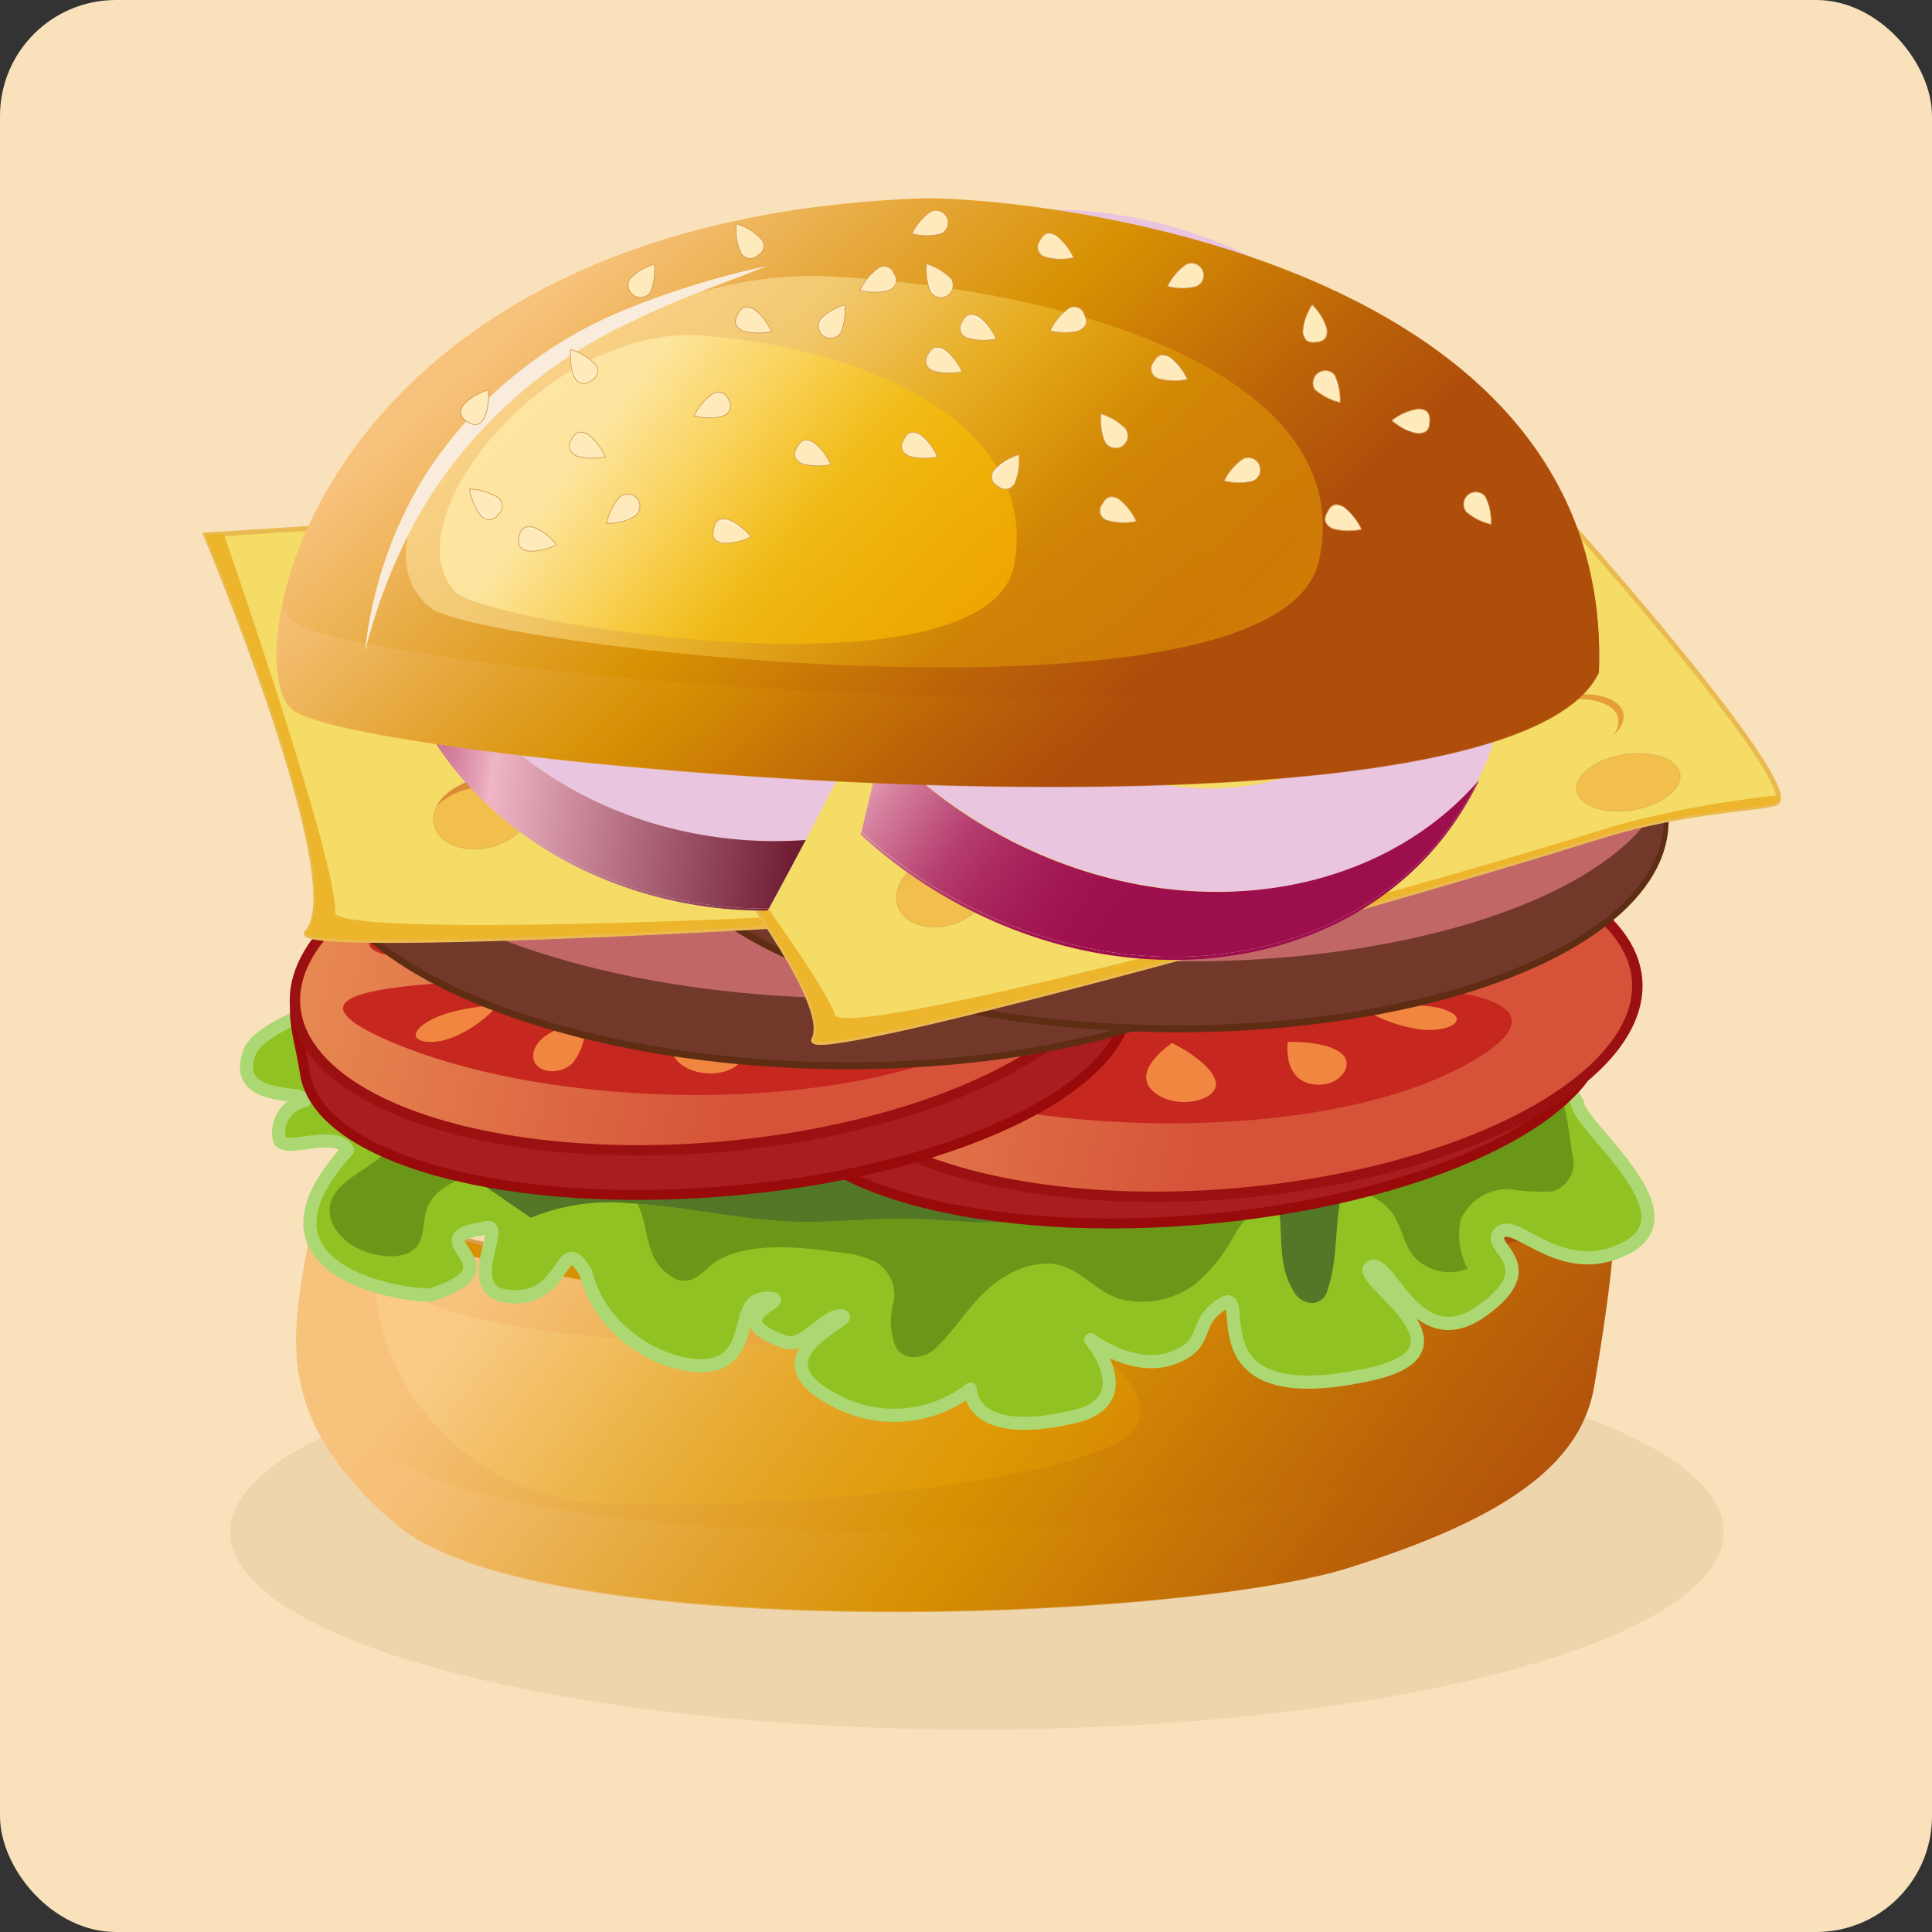 <svg id="Слой_1" data-name="Слой 1" xmlns="http://www.w3.org/2000/svg" xmlns:xlink="http://www.w3.org/1999/xlink" viewBox="0 0 132 132"><rect x="0" y="0" width="132" height="132" fill="#333333" stroke="none"/><defs><style>.cls-1{fill:#f9e2bb;}.cls-2{fill:#e8cca3;opacity:0.58;}.cls-2,.cls-23,.cls-24,.cls-38,.cls-39,.cls-4,.cls-8{isolation:isolate;}.cls-3{fill:url(#Безымянный_градиент_13);}.cls-39,.cls-4{opacity:0.63;}.cls-4{fill:url(#Безымянный_градиент_13-2);}.cls-5{fill:url(#Безымянный_градиент_3);}.cls-6{fill:url(#Безымянный_градиент_4);}.cls-7{fill:#dd9f4b;}.cls-8{opacity:0.26;fill:url(#Безымянный_градиент_15);}.cls-9{fill:#e2a864;}.cls-10{fill:#cc9054;}.cls-11{fill:#90c223;stroke:#acd873;stroke-linecap:round;stroke-linejoin:round;stroke-width:0.9px;}.cls-12{fill:#6a9718;}.cls-13{fill:#527727;}.cls-14{fill:#a91c1f;stroke:#990a0a;stroke-width:0.68px;}.cls-14,.cls-15,.cls-18,.cls-19,.cls-23,.cls-25,.cls-27,.cls-29,.cls-30,.cls-42{stroke-miterlimit:10;}.cls-15,.cls-18{stroke:#9b1010;stroke-width:0.71px;}.cls-15{fill:url(#Безымянный_градиент_37);}.cls-16{fill:#c6271f;}.cls-17{fill:#f0863f;}.cls-18{fill:url(#Безымянный_градиент_37-2);}.cls-19{fill:#c16767;stroke:#5e2d14;stroke-width:0.66px;}.cls-20{fill:#72392b;}.cls-21{fill:#e8cdcd;}.cls-22{fill:#e5b5b5;}.cls-23,.cls-25{fill:#f4dc67;}.cls-23,.cls-25,.cls-27,.cls-29,.cls-30{stroke:#eaba50;}.cls-23,.cls-27,.cls-29{stroke-width:0.09px;}.cls-23,.cls-24{opacity:0.67;}.cls-24{fill:#eaba50;}.cls-25{stroke-width:0.33px;}.cls-26{fill:#edb52b;}.cls-27,.cls-30{fill:#eac663;}.cls-28{fill:#dd8a37;}.cls-29{fill:#f2bf4c;}.cls-30{stroke-width:0.06px;}.cls-31{fill:#e59e38;}.cls-32{fill:#e9c5df;}.cls-33{fill:url(#Безымянный_градиент_11);}.cls-34{fill:url(#Безымянный_градиент_11-2);}.cls-35{fill:url(#Безымянный_градиент_11-3);}.cls-36{fill:url(#Безымянный_градиент_11-4);}.cls-37{fill:url(#Безымянный_градиент_13-3);}.cls-38{opacity:0.61;fill:url(#Безымянный_градиент_13-4);}.cls-39{fill:url(#Безымянный_градиент_15-2);}.cls-40{fill:url(#Безымянный_градиент_15-3);}.cls-41{fill:#f9ecdc;}.cls-42{fill:#ffeabc;stroke:#d19b54;stroke-width:0.05px;}.cls-43{fill:#fff;}</style><linearGradient id="Безымянный_градиент_13" x1="-276.64" y1="-781.61" x2="-221.3" y2="-740.47" gradientTransform="translate(-1911.59 579.38)" gradientUnits="userSpaceOnUse"><stop offset="0" stop-color="#f7c27c"/><stop offset="0.26" stop-color="#e6a83b"/><stop offset="0.5" stop-color="#d89103"/><stop offset="0.8" stop-color="#bd6608"/><stop offset="1" stop-color="#af4e0b"/></linearGradient><linearGradient id="Безымянный_градиент_13-2" x1="-272.83" y1="-778.75" x2="-221.48" y2="-740.57" xlink:href="#Безымянный_градиент_13"/><linearGradient id="Безымянный_градиент_3" x1="-284" y1="-775.92" x2="-222.99" y2="-773.32" gradientTransform="translate(-1911.59 579.38)" gradientUnits="userSpaceOnUse"><stop offset="0.08" stop-color="#d89103"/><stop offset="0.64" stop-color="#bd6608"/><stop offset="1" stop-color="#af4e0b"/></linearGradient><linearGradient id="Безымянный_градиент_4" x1="-283.11" y1="-776" x2="-223.8" y2="-773.47" gradientTransform="translate(-1911.59 579.38)" gradientUnits="userSpaceOnUse"><stop offset="0" stop-color="#f7dbad"/><stop offset="0.4" stop-color="#f4cd87"/><stop offset="1" stop-color="#dda673"/></linearGradient><linearGradient id="Безымянный_градиент_15" x1="-282.52" y1="-770.67" x2="-249.23" y2="-745.92" gradientTransform="translate(-1911.59 579.38)" gradientUnits="userSpaceOnUse"><stop offset="0" stop-color="#ffeba9" stop-opacity="0.8"/><stop offset="0.5" stop-color="#fecc00" stop-opacity="0.4"/><stop offset="1" stop-color="#f8ae00" stop-opacity="0.8"/></linearGradient><linearGradient id="Безымянный_градиент_37" x1="1233.49" y1="-322.52" x2="1206.07" y2="-298.57" gradientTransform="matrix(-0.93, 0.4, 0.4, 0.93, -904.15, -413.14)" gradientUnits="userSpaceOnUse"><stop offset="0" stop-color="#fff"/><stop offset="0" stop-color="#ea9055"/><stop offset="0.96" stop-color="#d65339"/></linearGradient><linearGradient id="Безымянный_градиент_37-2" x1="1267.95" y1="-346.38" x2="1240.53" y2="-322.42" gradientTransform="matrix(-0.92, 0.4, 0.4, 0.92, -908.2, -407.16)" xlink:href="#Безымянный_градиент_37"/><linearGradient id="Безымянный_градиент_11" x1="1126" y1="2348.71" x2="1143.95" y2="2308.82" gradientTransform="matrix(0.52, -0.86, -0.86, -0.52, -784.09, 1949.85)" gradientUnits="userSpaceOnUse"><stop offset="0.03" stop-color="#9d0e4c"/><stop offset="0.13" stop-color="#9e114e"/><stop offset="0.2" stop-color="#a31a55"/><stop offset="0.27" stop-color="#ab2a60"/><stop offset="0.33" stop-color="#b64070"/><stop offset="0.38" stop-color="#c45d85"/><stop offset="0.44" stop-color="#d5819f"/><stop offset="0.49" stop-color="#e9aabc"/><stop offset="0.5" stop-color="#efb6c5"/><stop offset="0.72" stop-color="#b46e81"/><stop offset="1" stop-color="#6b172e"/></linearGradient><linearGradient id="Безымянный_градиент_11-2" x1="1125.99" y1="2348.71" x2="1143.95" y2="2308.82" xlink:href="#Безымянный_градиент_11"/><linearGradient id="Безымянный_градиент_11-3" x1="1734.21" y1="-587.79" x2="1754.9" y2="-633.77" gradientTransform="translate(-1879.71 1590.98) rotate(-79.59)" xlink:href="#Безымянный_градиент_11"/><linearGradient id="Безымянный_градиент_11-4" x1="1734.2" y1="-587.8" x2="1754.89" y2="-633.76" gradientTransform="translate(-1879.71 1590.98) rotate(-79.59)" xlink:href="#Безымянный_градиент_11"/><linearGradient id="Безымянный_градиент_13-3" x1="-278.9" y1="-838.57" x2="-247.56" y2="-804.03" xlink:href="#Безымянный_градиент_13"/><linearGradient id="Безымянный_градиент_13-4" x1="-276.84" y1="-833.46" x2="-247.89" y2="-801.56" xlink:href="#Безымянный_градиент_13"/><linearGradient id="Безымянный_градиент_15-2" x1="-177.98" y1="-830.73" x2="-147.44" y2="-808.03" gradientTransform="matrix(1.25, -0.01, -0.01, 1, -1969.33, 582.28)" xlink:href="#Безымянный_градиент_15"/><linearGradient id="Безымянный_градиент_15-3" x1="-279.34" y1="-825.7" x2="-255.35" y2="-807.87" xlink:href="#Безымянный_градиент_15"/></defs><title>маленький кухар</title><rect class="cls-1" width="132" height="132" rx="7.92"/><ellipse class="cls-2" cx="66.75" cy="104.67" rx="51.02" ry="13.5"/><g id="_4" data-name=" 4"><path class="cls-3" d="M-2210.49-193.31c-.93,7.13-4.15,13.57,5.54,21.85s53.42,6.64,65,3.05,16.05-7.48,16.89-12.46,2.17-13.53.83-15.22c-4.15-5.27-24-8.32-45.68-8.6C-2190.28-204.93-2209.66-199.67-2210.49-193.31Z" transform="translate(2231.98 275.56)"/><path class="cls-4" d="M-2122.18-196.08a6.37,6.37,0,0,0-1.13-1.07,102.56,102.56,0,0,1-1.36,10.77c-.84,5-5.27,8.84-16.89,12.46s-55.36,5.26-65.06-3a22.19,22.19,0,0,1-5.09-5.95c.27,3.59,1.9,7.29,6.76,11.46,9.67,8.31,53.42,6.65,65,3s16.05-7.48,16.89-12.46S-2120.84-194.38-2122.18-196.08Z" transform="translate(2231.98 275.56)"/><path class="cls-5" d="M-2122.28-195.11c0,4.51-19.9,9-44.17,9s-42.94-4.77-42.94-9.28,19.12-9,43.41-9S-2122.18-201.62-2122.28-195.11Z" transform="translate(2231.98 275.56)"/><path class="cls-6" d="M-2165.78-187.63c-23.35,0-42.36-3.48-42.36-7.76s19-7.75,42.36-7.75,42.36,3.47,42.36,7.75S-2142.43-187.63-2165.78-187.63Z" transform="translate(2231.98 275.56)"/><path class="cls-7" d="M-2165.78-203a172.37,172.37,0,0,1,30,2.31c7.77,1.43,12.22,3.38,12.22,5.31s-4.45,3.88-12.22,5.32a173.7,173.7,0,0,1-30,2.3,173.62,173.62,0,0,1-30-2.3c-7.77-1.43-12.22-3.38-12.22-5.32s4.45-3.87,12.22-5.31a172.53,172.53,0,0,1,30-2.31m0-.27c-23.47,0-42.49,3.53-42.49,7.89s19,7.87,42.49,7.87,42.49-3.53,42.49-7.87-19-7.89-42.49-7.89Z" transform="translate(2231.98 275.56)"/><path class="cls-8" d="M-2204.95-188c-3.22-3.85-1.39,15,15.22,15.22s32.67-2.21,35.16-5-4.42-8.6-11.07-6.94S-2200.8-183.07-2204.95-188Z" transform="translate(2231.98 275.56)"/><ellipse class="cls-9" cx="38.66" cy="79.07" rx="2.49" ry="0.69"/><ellipse class="cls-9" cx="57.2" cy="77.82" rx="3.32" ry="1.1"/><ellipse class="cls-10" cx="92.64" cy="79.62" rx="1.94" ry="0.97"/><ellipse class="cls-10" cx="76.03" cy="82.25" rx="0.56" ry="0.28"/><ellipse class="cls-10" cx="68.97" cy="77.82" rx="1.52" ry="0.56"/><path class="cls-10" d="M-2171.73-191.92" transform="translate(2231.98 275.56)"/><ellipse class="cls-9" cx="46.41" cy="83.07" rx="1.38" ry="0.56"/><ellipse class="cls-10" cx="87.52" cy="83.91" rx="3.19" ry="1.1"/><path class="cls-11" d="M-2124.19-200.18c0,1.49,7.9,7.39,3.43,9.82s-7.57-2-8.72-1,3.22,2.17-1.26,5.37-6.31-3.73-7.58-3,7.75,5.6,0,7.31c-12.62,2.81-8-6.12-10.13-4.8s-.77,2.75-3.43,3.71-5.58-1.26-5.58-1.26,3.51,4.18-1.16,5.27c-7.2,1.67-7.06-1.89-7.06-1.89a8.48,8.48,0,0,1-8.78,1c-6.76-3.13,1.08-5.83,0-6s-2.61,2.22-3.86,1.79c-4.92-1.72.89-3-1.24-3s-1,3-3,4.25-8.07-.78-9.4-6c-1.83-3.07-1.21,2.21-5.44,1.6-3.23-.45.31-5.37-1.54-4.61-4.84.69,2.7,2.53-3.62,4.54-1.83.06-13.25-1.58-5.68-9.89-.74-1.52-4.34.29-4.66-.76a2.23,2.23,0,0,1,1.74-2.63c.13-.76-5,.22-3.79-3.26s19.57-7.71,34.63-6.84,51.63,3.09,53.21,5.52S-2124.19-200.18-2124.19-200.18Z" transform="translate(2231.98 275.56)"/><path class="cls-12" d="M-2124.55-196.68a2,2,0,0,1-1.4,2.52,13.33,13.33,0,0,1-2.87-.15,3.5,3.5,0,0,0-3.37,2.12,5,5,0,0,0,.48,3.31,3.29,3.29,0,0,1-3.73-.9c-.7-.91-.76-2-1.44-2.92-1.26-1.77-5-2.47-7.49-1.43a7.34,7.34,0,0,0-3.3,3,11.31,11.31,0,0,1-2.68,3.33,6.13,6.13,0,0,1-5.08,1c-1.9-.58-2.82-2.31-4.87-2.43a5.13,5.13,0,0,0-2.11.42c-2.7,1.14-3.69,3.43-5.49,5.21a2.23,2.23,0,0,1-1.9.75,1.36,1.36,0,0,1-1-.72,4.74,4.74,0,0,1-.13-3,2.63,2.63,0,0,0-1.23-2.78,7.33,7.33,0,0,0-2.43-.63c-3.08-.46-6.9-.76-8.87.92-.53.44-1.07,1.07-1.89,1a1.67,1.67,0,0,1-.75-.28c-2.3-1.44-1.2-4.15-3-5.89-1.32-1.26-3.88-1.71-6.21-1.71-3.15,0-6.85.92-7.52,3-.35,1.09,0,2.52-1.43,3.06a3.55,3.55,0,0,1-1.68.1c-2.77-.37-4.42-2.79-3-4.45,1.16-1.4,4-2.29,3.89-3.89s-3-2.33-4.1-3.7-.31-3.1,1.27-4.18a15.88,15.88,0,0,1,6-2c8.12-1.51,16.66-1.53,25.08-1.53a74.54,74.54,0,0,1,10.24.46c2.87.4,5.57,1.13,8.4,1.61,2.52.41,5.09.63,7.67.81l16.18,1.26c2.44.2,6.31.44,7.64,2.06C-2125.11-201.64-2124.86-198.69-2124.55-196.68Z" transform="translate(2231.98 275.56)"/><path class="cls-13" d="M-2132.43-200.42c-1.09.43-2.2.8-3.33,1.12a7.21,7.21,0,0,0-4.59,5.45c-.45,2.14-.22,4.33-.93,6.44a1.13,1.13,0,0,1-.93.87,1.45,1.45,0,0,1-1.33-.71c-1.58-2.42-.3-5.34-1.73-7.79a3.48,3.48,0,0,0-1.46-1.41,6.24,6.24,0,0,0-2.82-.52,9,9,0,0,0-6,2.24c-.71.71-1.2,1.6-2.31,2a8.08,8.08,0,0,1-1.89.35,39.37,39.37,0,0,1-5,.32c-1.54,0-3.06-.19-4.59-.24-2.76-.08-5.52.28-8.29.2-3.86-.12-7.57-1.07-11.42-1.26a14.37,14.37,0,0,0-6.67,1l-4.47-3.08-3.23-2.24c-1.4-1-2.89-2.15-2.56-3.49.39-1.55,3.05-2.33,5.37-2.61,6.31-.76,12.84,0,19.13-.78,5.81-.73,11.41-2.8,17.26-2.32a49,49,0,0,1,7.08,1.39,93.64,93.64,0,0,0,16,2.29c2.74.16,5.49,0,8.2.12S-2130.33-201.45-2132.43-200.42Z" transform="translate(2231.98 275.56)"/><g id="_1-12" data-name=" 1-12"><path class="cls-14" d="M-2178.76-200.31c.87,5.93,14.14,9.5,29.66,8s27.36-7.53,26.5-13.46,1-11.35-29.65-8C-2184-210.24-2179.63-206.22-2178.76-200.31Z" transform="translate(2231.98 275.56)"/><ellipse class="cls-15" cx="-2148.33" cy="-206.13" rx="28.31" ry="12.13" transform="translate(2241.81 82.26) rotate(-5.14)"/><path class="cls-16" d="M-2151.09-208.75c-9-.22-30.81,2.81-20.62-2.66s29-7.32,38.76-3.32S-2135-208.35-2151.09-208.75Z" transform="translate(2231.98 275.56)"/><path class="cls-16" d="M-2151.78-207.35c-9.47,1.08-32.57-.12-21.37,4.79s31.16,5.12,41-.08S-2134.91-209.28-2151.78-207.35Z" transform="translate(2231.98 275.56)"/><path class="cls-17" d="M-2150.78-211.94s-3.11-1.49-1.9-3.07,4.47-1.26,4.39.11S-2150.78-211.94-2150.78-211.94Z" transform="translate(2231.98 275.56)"/><path class="cls-17" d="M-2158.53-211.43s-3-.14-3.78-1.55,1.31-2.09,2.48-1.16A4.24,4.24,0,0,1-2158.53-211.43Z" transform="translate(2231.98 275.56)"/><path class="cls-17" d="M-2164.2-209.66s-3.37.27-5.17-.63-.09-1.67,1.85-1.14A9,9,0,0,1-2164.2-209.66Z" transform="translate(2231.98 275.56)"/><path class="cls-17" d="M-2137.27-211.31s3.36.36,5.21-.5.19-1.66-1.79-1.19A9.78,9.78,0,0,0-2137.27-211.31Z" transform="translate(2231.98 275.56)"/><path class="cls-17" d="M-2142.95-212.8s-.77-2.34,1-3,3.42.89,2.45,1.84S-2142.95-212.8-2142.95-212.8Z" transform="translate(2231.98 275.56)"/><path class="cls-17" d="M-2151.9-204.3s-2.82,1.85-1.34,3.26,4.63.71,4.32-.63S-2151.9-204.3-2151.9-204.3Z" transform="translate(2231.98 275.56)"/><path class="cls-17" d="M-2159.66-203.88s-3,.5-3.47,2,1.65,1.93,2.65.86A4,4,0,0,0-2159.66-203.88Z" transform="translate(2231.98 275.56)"/><path class="cls-17" d="M-2165.57-205s-3.38.13-5,1.27.2,1.66,2,.9A8.34,8.34,0,0,0-2165.57-205Z" transform="translate(2231.98 275.56)"/><path class="cls-17" d="M-2138.62-206.49s3.25-.76,5.24-.12.47,1.62-1.55,1.39A10.45,10.45,0,0,1-2138.62-206.49Z" transform="translate(2231.98 275.56)"/><path class="cls-17" d="M-2144-204.37s-.35,2.41,1.52,2.85,3.22-1.26,2.1-2.11S-2144-204.37-2144-204.37Z" transform="translate(2231.98 275.56)"/></g><g id="_1-13" data-name=" 1-13"><path class="cls-14" d="M-2211.15-202.25c.87,5.93,14.14,9.47,29.66,8s27.36-7.52,26.5-13.45,1-11.36-29.65-8C-2216.35-212.17-2212-208.15-2211.15-202.25Z" transform="translate(2231.98 275.56)"/><ellipse class="cls-18" cx="-2183.72" cy="-209.25" rx="28.2" ry="12.08" transform="translate(2241.92 82.91) rotate(-5.04)"/><path class="cls-16" d="M-2183.48-210.68c-9-.22-30.81,2.82-20.62-2.66s29-7.32,38.77-3.32S-2167.38-210.29-2183.48-210.68Z" transform="translate(2231.98 275.56)"/><path class="cls-16" d="M-2184.17-209.28c-9.47,1.07-32.57-.13-21.37,4.78s31.16,5.12,41-.08S-2167.31-211.22-2184.17-209.28Z" transform="translate(2231.98 275.56)"/><path class="cls-17" d="M-2183.17-213.87s-3.11-1.5-1.89-3.07,4.46-1.26,4.38.11S-2183.17-213.87-2183.17-213.87Z" transform="translate(2231.98 275.56)"/><path class="cls-17" d="M-2190.92-213.38s-3-.13-3.78-1.54,1.31-2.09,2.48-1.16A4.22,4.22,0,0,1-2190.92-213.38Z" transform="translate(2231.98 275.56)"/><path class="cls-17" d="M-2196.59-211.6s-3.36.27-5.17-.64-.08-1.66,1.85-1.14A9.21,9.21,0,0,1-2196.59-211.6Z" transform="translate(2231.98 275.56)"/><path class="cls-17" d="M-2169.66-213.28s3.35.36,5.21-.5.19-1.65-1.79-1.18A9.76,9.76,0,0,0-2169.66-213.28Z" transform="translate(2231.98 275.56)"/><path class="cls-17" d="M-2175.34-214.73s-.76-2.35,1-3,3.42.89,2.45,1.85S-2175.34-214.73-2175.34-214.73Z" transform="translate(2231.98 275.56)"/><path class="cls-17" d="M-2184.28-206.26s-2.83,1.85-1.35,3.26,4.63.72,4.32-.63S-2184.28-206.26-2184.28-206.26Z" transform="translate(2231.98 275.56)"/><path class="cls-17" d="M-2192-205.82s-3,.5-3.48,2,1.66,1.92,2.65.86A4.09,4.09,0,0,0-2192-205.82Z" transform="translate(2231.98 275.56)"/><path class="cls-17" d="M-2197.95-206.89s-3.38.13-5,1.26.21,1.66,2,.91A8.5,8.5,0,0,0-2197.95-206.89Z" transform="translate(2231.98 275.56)"/><path class="cls-17" d="M-2171-208.43s3.25-.76,5.24-.12.47,1.63-1.55,1.39A10.13,10.13,0,0,1-2171-208.43Z" transform="translate(2231.98 275.56)"/><path class="cls-17" d="M-2176.39-206.3s-.36,2.41,1.51,2.84,3.22-1.26,2.11-2.11S-2176.39-206.3-2176.39-206.3Z" transform="translate(2231.98 275.56)"/></g><ellipse class="cls-19" cx="-2175.54" cy="-217.59" rx="14.73" ry="34.76" transform="translate(323.33 -2112.07) rotate(-88.7)"/><path class="cls-20" d="M-2176.78-207.42c-17.42-.71-31.16-6.73-32.81-13.88a6.74,6.74,0,0,0-.63,2.15c-1,8.11,13.73,15.31,32.89,16.1s35.52-5.17,36.52-13.26a6.46,6.46,0,0,0-.12-2.19C-2144.27-211.55-2159.36-206.71-2176.78-207.42Z" transform="translate(2231.98 275.56)"/><ellipse class="cls-21" cx="-2193.05" cy="-221.14" rx="2.76" ry="6.65" transform="translate(311.68 -2132.82) rotate(-88.65)"/><ellipse class="cls-21" cx="-2174.06" cy="-215.11" rx="2.76" ry="6.65" transform="translate(324.2 -2107.94) rotate(-88.65)"/><ellipse class="cls-22" cx="-2157.91" cy="-222.55" rx="2.76" ry="6.65" transform="translate(347.4 -2099.05) rotate(-88.65)"/><ellipse class="cls-21" cx="-2173.6" cy="-226.46" rx="1.91" ry="4.97" transform="translate(342.04 -2117.78) rotate(-88.49)"/><ellipse class="cls-21" cx="-2188.01" cy="-214.92" rx="2.27" ry="4.97" transform="translate(300.48 -2122.89) rotate(-88.91)"/><ellipse class="cls-22" cx="-2160.25" cy="-215.53" rx="1.56" ry="3.09" transform="translate(308.75 -2097.97) rotate(-89.43)"/><ellipse class="cls-21" cx="-2175.02" cy="-221.93" rx="1.56" ry="3.09" transform="translate(300.52 -2119.08) rotate(-89.43)"/><ellipse class="cls-22" cx="-2194.65" cy="-227.93" rx="1.56" ry="3.09" transform="translate(293.21 -2143.94) rotate(-89.27)"/><ellipse class="cls-21" cx="-2163.78" cy="-228.24" rx="1.56" ry="3.09" transform="translate(323.99 -2113.37) rotate(-89.27)"/><ellipse class="cls-22" cx="-2184.19" cy="-224.56" rx="1.56" ry="4.03" transform="translate(329.45 -2126.57) rotate(-88.5)"/><ellipse class="cls-21" cx="-2148.94" cy="-217.74" rx="1.56" ry="4.03" transform="translate(356.96 -2084.68) rotate(-88.5)"/><ellipse class="cls-19" cx="-2153.07" cy="-220.11" rx="14.73" ry="34.76" transform="translate(347.82 -2092.07) rotate(-88.7)"/><path class="cls-20" d="M-2154.31-209.94c-17.42-.72-31.17-6.73-32.81-13.88a6.76,6.76,0,0,0-.63,2.14c-1,8.11,13.73,15.33,32.89,16.1s35.52-5.15,36.52-13.25a6.46,6.46,0,0,0-.12-2.19C-2121.8-214.07-2136.89-209.23-2154.31-209.94Z" transform="translate(2231.98 275.56)"/><ellipse class="cls-21" cx="-2170.58" cy="-223.66" rx="2.76" ry="6.65" transform="translate(336.14 -2112.81) rotate(-88.65)"/><ellipse class="cls-21" cx="-2151.59" cy="-217.63" rx="2.76" ry="6.65" transform="translate(348.66 -2087.94) rotate(-88.65)"/><ellipse class="cls-22" cx="-2135.44" cy="-225.07" rx="2.76" ry="6.65" transform="translate(371.86 -2079.05) rotate(-88.65)"/><ellipse class="cls-21" cx="-2151.14" cy="-228.98" rx="1.91" ry="4.97" transform="translate(366.43 -2097.78) rotate(-88.49)"/><ellipse class="cls-21" cx="-2165.54" cy="-217.44" rx="2.27" ry="4.97" transform="translate(325.04 -2102.89) rotate(-88.91)"/><ellipse class="cls-22" cx="-2136.48" cy="-216.51" rx="1.56" ry="3.09" transform="translate(339.21 -2074.5) rotate(-89.27)"/><ellipse class="cls-21" cx="-2151.3" cy="-222.93" rx="1.56" ry="3.09" transform="translate(331 -2095.66) rotate(-89.27)"/><ellipse class="cls-22" cx="-2172.19" cy="-230.45" rx="1.56" ry="3.09" transform="translate(317.9 -2123.96) rotate(-89.27)"/><ellipse class="cls-21" cx="-2141.3" cy="-230.75" rx="1.56" ry="3.09" transform="translate(348.7 -2093.38) rotate(-89.27)"/><ellipse class="cls-22" cx="-2161.73" cy="-227.09" rx="1.56" ry="4.03" transform="translate(353.84 -2106.58) rotate(-88.5)"/><ellipse class="cls-21" cx="-2126.47" cy="-220.26" rx="1.56" ry="4.03" transform="translate(381.35 -2064.68) rotate(-88.5)"/><ellipse class="cls-23" cx="58.92" cy="38.54" rx="1.58" ry="1"/><path class="cls-24" d="M-2174.12-237.73a1.69,1.69,0,0,1,1.85.78.8.8,0,0,1-.42.9c.82-.13,1.34-.63,1.18-1.17a1.74,1.74,0,0,0-1.86-.79,2,2,0,0,0-.82.29Z" transform="translate(2231.98 275.56)"/><path class="cls-25" d="M-2151.91-242c.77,1.2,12,26.67,9.95,28.27-.48.39-6-.83-12.46-.27-19.49,1.73-58.11,3.68-56.6,2.14,3.16-3.23-6.9-27.14-6.9-27.14S-2152.78-243.41-2151.91-242Z" transform="translate(2231.98 275.56)"/><path class="cls-26" d="M-2142-213.78a.68.68,0,0,0,.21-.42,65.48,65.48,0,0,0-11.58-.34c-19.48,1.73-55.8,3.16-55.71,1.31.15-3.2-6.54-22.79-7.62-25.87l-1.26.08s10.09,23.89,6.89,27.13c-1.52,1.55,37.11-.4,56.6-2.13C-2148-214.61-2142.43-213.39-2142-213.78Z" transform="translate(2231.98 275.56)"/><ellipse class="cls-27" cx="-2158.26" cy="-236.69" rx="3.89" ry="2.01" transform="translate(2242.11 149.42) rotate(-3.34)"/><path class="cls-28" d="M-2155.5-237c.31,1-.86,2-2.69,2.36l.55-.05c2.12-.27,3.58-1.36,3.22-2.45s-2.33-1.74-4.45-1.47a3.2,3.2,0,0,0-.54.08C-2157.5-238.66-2155.78-238-2155.5-237Z" transform="translate(2231.98 275.56)"/><ellipse class="cls-29" cx="-2199.05" cy="-219.97" rx="3.35" ry="2.34" transform="translate(2223.81 -234.7) rotate(-13.26)"/><path class="cls-28" d="M-2197.86-221.6c1.43.42,2,1.62,1.43,2.76a3.73,3.73,0,0,0,.26-.3c.91-1.27.36-2.63-1.26-3.09a4.4,4.4,0,0,0-4.5,1.41,2.2,2.2,0,0,0-.21.32A4.5,4.5,0,0,1-2197.86-221.6Z" transform="translate(2231.98 275.56)"/><ellipse class="cls-27" cx="-2165.11" cy="-228.64" rx="2.05" ry="4.28" transform="translate(658.64 -2048.27) rotate(-80.26)"/><path class="cls-28" d="M-2168.56-221.4c2.2.63,3.41,2,2.7,2.94a1.79,1.79,0,0,1-.27.28,2.07,2.07,0,0,0,.86-.63c.72-1-.49-2.3-2.7-2.95-2-.57-4.09-.41-5,.34A7.18,7.18,0,0,1-2168.56-221.4Z" transform="translate(2231.98 275.56)"/><ellipse class="cls-27" cx="-2188.94" cy="-228.77" rx="5.77" ry="3.09" transform="translate(2232.54 270.21) rotate(-0.14)"/><path class="cls-28" d="M-2189.7-231.5c3.19,0,5.79,1.35,5.83,3.05a2.6,2.6,0,0,1-1.54,2.12c1.39-.56,2.27-1.47,2.26-2.48,0-1.7-2.63-3.06-5.82-3.05a8.75,8.75,0,0,0-4.19,1A9.35,9.35,0,0,1-2189.7-231.5Z" transform="translate(2231.98 275.56)"/><ellipse class="cls-30" cx="-2153.62" cy="-222.04" rx="3.59" ry="1.92" transform="translate(2232.52 270.3) rotate(-0.14)"/><path class="cls-28" d="M-2154.08-223.76c2,0,3.6.84,3.62,1.89a1.62,1.62,0,0,1-1,1.32c.87-.36,1.42-.92,1.41-1.54,0-1.07-1.64-1.89-3.62-1.89a5.3,5.3,0,0,0-2.61.63A5.92,5.92,0,0,1-2154.08-223.76Z" transform="translate(2231.98 275.56)"/><ellipse class="cls-27" cx="66.42" cy="45.51" rx="1.58" ry="1"/><path class="cls-28" d="M-2166.63-230.76c.86-.1,1.69.25,1.86.79a.78.78,0,0,1-.42.89c.82-.12,1.34-.63,1.18-1.16s-1-.89-1.86-.79a1.92,1.92,0,0,0-.83.29Z" transform="translate(2231.98 275.56)"/><ellipse class="cls-27" cx="26.68" cy="40.09" rx="1.58" ry="1"/><path class="cls-28" d="M-2206.37-236.18a1.79,1.79,0,0,1,1.89.79.78.78,0,0,1-.42.89c.82-.12,1.35-.63,1.17-1.16a1.73,1.73,0,0,0-1.85-.79,2.1,2.1,0,0,0-.83.28Z" transform="translate(2231.98 275.56)"/><ellipse class="cls-27" cx="49.42" cy="57.18" rx="1.58" ry="1"/><path class="cls-28" d="M-2183.62-219.08a1.68,1.68,0,0,1,1.85.79.8.8,0,0,1-.41.89c.81-.14,1.34-.63,1.16-1.17a1.69,1.69,0,0,0-1.85-.79,2,2,0,0,0-.82.28Z" transform="translate(2231.98 275.56)"/><ellipse class="cls-23" cx="-2149.93" cy="-243.26" rx="1.56" ry="0.98" transform="translate(2245.35 -6.42) rotate(-7.48)"/><path class="cls-24" d="M-2149.64-236.59a1.91,1.91,0,0,1,2.06.36.72.72,0,0,1-.1.93c.74-.29,1.07-.88.73-1.34A1.93,1.93,0,0,0-2149-237a1.78,1.78,0,0,0-.72.44Z" transform="translate(2231.98 275.56)"/><path class="cls-25" d="M-2129.72-245.31c1.15,1,20.58,22.61,19.19,24.54-.32.46-6.07.46-12.09,2.35-18.18,5.68-54.7,15.64-53.76,13.88,2-3.72-15.87-24.11-15.87-24.09S-2131-246.4-2129.72-245.31Z" transform="translate(2231.98 275.56)"/><path class="cls-26" d="M-2110.53-220.77a.59.59,0,0,0,.06-.45,68.32,68.32,0,0,0-11.26,2.11c-18.16,5.71-52.65,14.64-53.2,12.89-.94-3-14-20.08-16.14-22.78l-1.18.34s17.84,20.37,15.87,24.09c-.94,1.79,35.58-8.16,53.76-13.88C-2116.6-220.31-2110.85-220.31-2110.53-220.77Z" transform="translate(2231.98 275.56)"/><ellipse class="cls-23" cx="-2134.02" cy="-238.91" rx="3.82" ry="2.01" transform="translate(2231.84 -203.54) rotate(-12.81)"/><path class="cls-24" d="M-2131.47-239.83c.63.87-.16,2.06-1.79,2.78a4.91,4.91,0,0,0,.51-.15c1.95-.72,3-2,2.28-3s-2.85-1.16-4.8-.46l-.48.19C-2133.95-241-2132.1-240.7-2131.47-239.83Z" transform="translate(2231.98 275.56)"/><ellipse class="cls-29" cx="-2167.57" cy="-214.7" rx="3.23" ry="2.37" transform="translate(2189.52 -417.01) rotate(-18.33)"/><path class="cls-24" d="M-2167-216.43c1.54.1,2.52,1.08,2.32,2.31a2.67,2.67,0,0,0,.14-.36c.45-1.36-.55-2.53-2.23-2.65a3.88,3.88,0,0,0-3.87,2.27,2.33,2.33,0,0,1-.08.36A4,4,0,0,1-2167-216.43Z" transform="translate(2231.98 275.56)"/><ellipse class="cls-23" cx="-2138.92" cy="-220.77" rx="4.29" ry="1.96" transform="translate(2234.07 254.27) rotate(-0.57)"/><path class="cls-24" d="M-2138.74-222.38c2.34.15,3.94,1.13,3.6,2.21a1,1,0,0,1-.17.32,1.61,1.61,0,0,0,.64-.77c.36-1.07-1.27-2.06-3.6-2.2-2.1-.13-4.08.46-4.72,1.37A7,7,0,0,1-2138.74-222.38Z" transform="translate(2231.98 275.56)"/><ellipse class="cls-23" cx="-2160.85" cy="-225.07" rx="5.7" ry="3.05" transform="translate(2239.86 -78.11) rotate(-9.34)"/><path class="cls-24" d="M-2162.52-227.47c3.07-.69,6,.05,6.64,1.64a2.15,2.15,0,0,1-.75,2.32c1.14-.83,1.69-1.89,1.33-2.8-.63-1.61-3.59-2.34-6.64-1.66a7.77,7.77,0,0,0-3.7,1.82A8.46,8.46,0,0,1-2162.52-227.47Z" transform="translate(2231.98 275.56)"/><ellipse class="cls-29" cx="-2120.73" cy="-222.09" rx="3.56" ry="1.9" transform="translate(2240.25 -65.64) rotate(-9.18)"/><path class="cls-31" d="M-2125.59-227.63c1.89-.43,3.78,0,4.13,1a1.33,1.33,0,0,1-.47,1.43c.71-.52,1-1.16.83-1.75-.36-1-2.23-1.46-4.13-1a4.75,4.75,0,0,0-2.3,1.13A5.2,5.2,0,0,1-2125.59-227.63Z" transform="translate(2231.98 275.56)"/><ellipse class="cls-23" cx="-2138.76" cy="-231.17" rx="1.56" ry="0.98" transform="translate(2244.1 6.05) rotate(-7.19)"/><path class="cls-24" d="M-2140-231.59a1.89,1.89,0,0,1,2.05.36.72.72,0,0,1-.1.93c.74-.29,1.07-.88.73-1.35a2,2,0,0,0-2-.35,1.58,1.58,0,0,0-.72.44Z" transform="translate(2231.98 275.56)"/><ellipse class="cls-23" cx="-2180.35" cy="-234.91" rx="1.56" ry="0.98" transform="translate(2244.01 -10.31) rotate(-7.48)"/><path class="cls-24" d="M-2180.16-228.35a1.91,1.91,0,0,1,2.06.36.72.72,0,0,1-.1.93c.74-.29,1.07-.87.72-1.34a2,2,0,0,0-2.06-.36,1.74,1.74,0,0,0-.69.44Z" transform="translate(2231.98 275.56)"/><ellipse class="cls-23" cx="-2149.56" cy="-220.04" rx="1.56" ry="0.98" transform="translate(2242.34 -6.14) rotate(-7.48)"/><path class="cls-24" d="M-2152.46-217a1.89,1.89,0,0,1,2.05.36.71.71,0,0,1-.1.93c.75-.29,1.08-.88.72-1.34a1.93,1.93,0,0,0-2.05-.36,1.61,1.61,0,0,0-.7.44Z" transform="translate(2231.98 275.56)"/><path class="cls-32" d="M-2178-255.15c-12.53-1.65-23.92,5.05-26.68,15.14,0,10.55,9.25,20,21.85,21.67a29.84,29.84,0,0,0,5.9.17c1-1.91,2-3.86,3-5.84v0a25,25,0,0,1-7.17.08c-9.94-1.31-17.25-8.09-16.32-15.15s9.75-11.7,19.7-10.38a22.17,22.17,0,0,1,12.5,5.68c.62-1.62,1.23-3.23,1.81-4.82A27.43,27.43,0,0,0-2178-255.15Z" transform="translate(2231.98 275.56)"/><path class="cls-33" d="M-2205.15-237.67a18.46,18.46,0,0,1,.48-2.35v-.19a20.41,20.41,0,0,0-.57,2.69c-1.51,11.43,8.2,22.15,21.7,23.93a28.5,28.5,0,0,0,4,.24l.08-.15a30.13,30.13,0,0,1-4-.25C-2196.94-215.53-2206.65-226.24-2205.15-237.67Z" transform="translate(2231.98 275.56)"/><path class="cls-32" d="M-2204.67-240a18.46,18.46,0,0,0-.48,2.35c-1.5,11.43,8.21,22.14,21.7,23.92a29.93,29.93,0,0,0,4,.25c.84-1.54,1.68-3.11,2.52-4.69a29.1,29.1,0,0,1-5.9-.17C-2195.42-220-2204.72-229.47-2204.67-240Z" transform="translate(2231.98 275.56)"/><path class="cls-34" d="M-2204.67-240a18.46,18.46,0,0,0-.48,2.35c-1.5,11.43,8.21,22.14,21.7,23.92a29.93,29.93,0,0,0,4,.25c.84-1.54,1.68-3.11,2.52-4.69a29.1,29.1,0,0,1-5.9-.17C-2195.42-220-2204.72-229.47-2204.67-240Z" transform="translate(2231.98 275.56)"/><path class="cls-32" d="M-2142.37-255.59c12.06,8.24,16.72,22.69,11.29,33.5-8.07,9.1-23.31,10.06-35.41,1.79a33,33,0,0,1-5.2-4.39q.93-3.62,2-7.28c1-3.67,0,0,0-.05a28.54,28.54,0,0,0,6.09,5.57c9.55,6.52,21,6.31,25.65-.46s.63-17.54-8.92-24.06a25.66,25.66,0,0,0-15.08-4.74c.7-1.87,1.41-3.71,2.15-5.54A31.7,31.7,0,0,1-2142.37-255.59Z" transform="translate(2231.98 275.56)"/><path class="cls-35" d="M-2132.48-219.71a20.32,20.32,0,0,0,1.4-2.38l.15-.16a21,21,0,0,1-1.59,2.76c-7.49,11-24.06,12.7-37,3.86a32.74,32.74,0,0,1-3.64-2.89.71.71,0,0,1,0-.2,33.51,33.51,0,0,0,3.64,2.87C-2156.55-207-2140-208.73-2132.48-219.71Z" transform="translate(2231.98 275.56)"/><path class="cls-32" d="M-2131.08-222.09a20.32,20.32,0,0,1-1.4,2.38c-7.49,11-24.07,12.71-37,3.87a34.78,34.78,0,0,1-3.64-2.87c.46-2,.94-4,1.43-5.95a34.33,34.33,0,0,0,5.2,4.42C-2154.39-212-2139.15-213-2131.08-222.09Z" transform="translate(2231.98 275.56)"/><path class="cls-36" d="M-2131.08-222.09a20.32,20.32,0,0,1-1.4,2.38c-7.49,11-24.07,12.71-37,3.87a34.78,34.78,0,0,1-3.64-2.87c.46-2,.94-4,1.43-5.95a34.33,34.33,0,0,0,5.2,4.42C-2154.39-212-2139.15-213-2131.08-222.09Z" transform="translate(2231.98 275.56)"/><g id="bulk_verh" data-name="bulk verh"><path class="cls-37" d="M-2169.24-262c6.09-.24,47.61,3.32,46.5,32.38-6.36,13.29-82.21,6.37-88.85,2.77C-2216.3-228.46-2211.87-260.3-2169.24-262Z" transform="translate(2231.98 275.56)"/><path class="cls-38" d="M-2211.59-232.89a2.07,2.07,0,0,1-1.11-1.36c-.84,4-.24,6.94,1.11,7.44,6.64,3.58,82.49,10.52,88.85-2.77a26.67,26.67,0,0,0-.33-5.5C-2131.37-222.59-2205-229.35-2211.59-232.89Z" transform="translate(2231.98 275.56)"/><path class="cls-39" d="M-2202.52-234c-7.33-5.82,10-23.6,27.37-22.67s36,7.07,33.28,19.43S-2199.26-231.45-2202.52-234Z" transform="translate(2231.98 275.56)"/><path class="cls-40" d="M-2200.82-235.08c-4.67-4.63,6.12-18.43,17-17.55s22.77,5.87,21.16,15.55S-2198.75-233-2200.82-235.08Z" transform="translate(2231.98 275.56)"/><path class="cls-41" d="M-2179.62-257.37c-3.11,1.26-6.31,2.32-9.31,3.84a32.47,32.47,0,0,0-14.44,13.16,38.49,38.49,0,0,0-3.67,9.31,28.64,28.64,0,0,1,4.09-12,29.39,29.39,0,0,1,13.61-11.31,57.78,57.78,0,0,1,9.69-3Z" transform="translate(2231.98 275.56)"/><path class="cls-42" d="M-2174.53-252.82a.85.85,0,0,1-1.16.24.85.85,0,0,1-.24-1.16,3.94,3.94,0,0,1,1.67-1A4,4,0,0,1-2174.53-252.82Z" transform="translate(2231.98 275.56)"/><path class="cls-43" d="M-2174.93-254.41c-.49.33-1.08.68-1.06,1.35C-2176.06-253.74-2175.45-254.13-2174.93-254.41Z" transform="translate(2231.98 275.56)"/><path class="cls-42" d="M-2167-256.53a.85.85,0,0,1-.23,1.16.84.84,0,0,1-1.16-.23,3.91,3.91,0,0,1-.29-1.94A4.08,4.08,0,0,1-2167-256.53Z" transform="translate(2231.98 275.56)"/><path class="cls-43" d="M-2168.61-256.78c.11.58.21,1.26.83,1.49C-2168.43-255.48-2168.56-256.19-2168.61-256.78Z" transform="translate(2231.98 275.56)"/><path class="cls-42" d="M-2159-254.47a.72.72,0,0,1,1.11.4c.2.4.26.8-.39,1.11a4,4,0,0,1-1.95,0A3.93,3.93,0,0,1-2159-254.47Z" transform="translate(2231.98 275.56)"/><path class="cls-43" d="M-2159.44-252.89c.58,0,1.26,0,1.59-.63C-2158.14-252.88-2158.86-252.86-2159.44-252.89Z" transform="translate(2231.98 275.56)"/><path class="cls-42" d="M-2168.4-261.1a.84.84,0,0,1,1.12.39.84.84,0,0,1-.4,1.12,4,4,0,0,1-2,0A3.93,3.93,0,0,1-2168.4-261.1Z" transform="translate(2231.98 275.56)"/><path class="cls-43" d="M-2168.86-259.54c.59,0,1.27,0,1.59-.63C-2167.55-259.53-2168.27-259.5-2168.86-259.54Z" transform="translate(2231.98 275.56)"/><path class="cls-42" d="M-2150.94-257.5a.84.84,0,0,1,1.12.39.83.83,0,0,1-.4,1.11,3.79,3.79,0,0,1-2,0A4,4,0,0,1-2150.94-257.5Z" transform="translate(2231.98 275.56)"/><path class="cls-43" d="M-2151.42-255.94c.59,0,1.27,0,1.6-.63C-2150.1-255.93-2150.83-255.91-2151.42-255.94Z" transform="translate(2231.98 275.56)"/><path class="cls-42" d="M-2168.22-250.22a.71.71,0,0,1-.36-1.12c.22-.4.48-.69,1.12-.36a4.1,4.1,0,0,1,1.21,1.53A4,4,0,0,1-2168.22-250.22Z" transform="translate(2231.98 275.56)"/><path class="cls-43" d="M-2166.69-250.81c-.36-.44-.8-1-1.46-.88C-2167.49-251.84-2167-251.29-2166.69-250.81Z" transform="translate(2231.98 275.56)"/><path class="cls-42" d="M-2169.88-244.4c-.63-.33-.58-.72-.36-1.13s.48-.69,1.12-.36a4.11,4.11,0,0,1,1.2,1.54A4,4,0,0,1-2169.88-244.4Z" transform="translate(2231.98 275.56)"/><path class="cls-43" d="M-2168.35-245c-.38-.44-.8-1-1.46-.87C-2169.15-246-2168.69-245.48-2168.35-245Z" transform="translate(2231.98 275.56)"/><path class="cls-42" d="M-2152.82-249.69a.69.69,0,0,1-.49-.86.71.71,0,0,1,.13-.26c.23-.4.48-.69,1.12-.36a4.1,4.1,0,0,1,1.21,1.53A4,4,0,0,1-2152.82-249.69Z" transform="translate(2231.98 275.56)"/><path class="cls-43" d="M-2151.31-250.28c-.36-.44-.8-1-1.46-.88C-2152.11-251.31-2151.64-250.76-2151.31-250.28Z" transform="translate(2231.98 275.56)"/><path class="cls-42" d="M-2187.54-255.59a.84.84,0,0,1-1.17.19.84.84,0,0,1-.23-1.11,3.9,3.9,0,0,1,1.66-1A3.85,3.85,0,0,1-2187.54-255.59Z" transform="translate(2231.98 275.56)"/><path class="cls-43" d="M-2188-257.18c-.48.33-1.07.68-1,1.35C-2189.07-256.51-2188.46-256.9-2188-257.18Z" transform="translate(2231.98 275.56)"/><path class="cls-42" d="M-2180-259.26a.71.71,0,0,1,0,1,1.14,1.14,0,0,1-.23.15.71.71,0,0,1-1,0,.51.51,0,0,1-.15-.23,3.87,3.87,0,0,1-.29-1.93A3.78,3.78,0,0,1-2180-259.26Z" transform="translate(2231.98 275.56)"/><path class="cls-43" d="M-2181.65-259.55c.11.58.21,1.26.83,1.5C-2181.44-258.25-2181.57-259-2181.65-259.55Z" transform="translate(2231.98 275.56)"/><path class="cls-42" d="M-2172-257.23a.72.72,0,0,1,1,.15,1.15,1.15,0,0,1,.12.25.71.71,0,0,1-.4,1.11,3.79,3.79,0,0,1-1.95,0A3.93,3.93,0,0,1-2172-257.23Z" transform="translate(2231.98 275.56)"/><path class="cls-43" d="M-2172.45-255.66c.58,0,1.26,0,1.59-.63C-2171.15-255.65-2171.87-255.63-2172.45-255.66Z" transform="translate(2231.98 275.56)"/><path class="cls-42" d="M-2181.23-252.95c-.63-.33-.58-.72-.35-1.13s.47-.69,1.11-.36a4.13,4.13,0,0,1,1.21,1.54A4.24,4.24,0,0,1-2181.23-252.95Z" transform="translate(2231.98 275.56)"/><path class="cls-43" d="M-2179.68-253.59c-.38-.44-.81-1-1.46-.87C-2180.49-254.61-2180-254-2179.68-253.59Z" transform="translate(2231.98 275.56)"/><path class="cls-42" d="M-2165.87-252.46a.72.72,0,0,1-.49-.89.72.72,0,0,1,.12-.23c.2-.4.47-.69,1.12-.36a4.07,4.07,0,0,1,1.2,1.53A3.91,3.91,0,0,1-2165.87-252.46Z" transform="translate(2231.98 275.56)"/><path class="cls-43" d="M-2164.32-253c-.38-.44-.79-1-1.46-.87C-2165.11-254.07-2164.65-253.51-2164.32-253Z" transform="translate(2231.98 275.56)"/><path class="cls-42" d="M-2160.58-258a.71.71,0,0,1-.36-1.12c.22-.4.48-.71,1.11-.36a4.29,4.29,0,0,1,1.21,1.53A3.94,3.94,0,0,1-2160.58-258Z" transform="translate(2231.98 275.56)"/><path class="cls-43" d="M-2159.06-258.58c-.36-.45-.8-1-1.45-.89C-2159.86-259.62-2159.4-259.06-2159.06-258.58Z" transform="translate(2231.98 275.56)"/><path class="cls-42" d="M-2141.33-253.11c.09.72-.27.88-.71.93s-.84,0-.93-.71a4,4,0,0,1,.64-1.85A3.78,3.78,0,0,1-2141.33-253.11Z" transform="translate(2231.98 275.56)"/><path class="cls-43" d="M-2142.65-254.06c-.17.56-.39,1.21.06,1.71C-2143.08-252.82-2142.87-253.52-2142.65-254.06Z" transform="translate(2231.98 275.56)"/><path class="cls-42" d="M-2135.1-247.62c.71,0,.82.4.8.86s-.13.82-.85.81a3.89,3.89,0,0,1-1.74-.88A3.92,3.92,0,0,1-2135.1-247.62Z" transform="translate(2231.98 275.56)"/><path class="cls-43" d="M-2136.21-246.44c.53.24,1.13.55,1.69.18A1.48,1.48,0,0,1-2136.21-246.44Z" transform="translate(2231.98 275.56)"/><path class="cls-42" d="M-2131.8-240.59a.84.84,0,0,1,.13-1.17.83.83,0,0,1,1.17.13.1.1,0,0,1,0,0,3.85,3.85,0,0,1,.39,1.89A3.89,3.89,0,0,1-2131.8-240.59Z" transform="translate(2231.98 275.56)"/><path class="cls-43" d="M-2130.17-240.42c-.14-.58-.27-1.26-.9-1.44C-2130.42-241.7-2130.26-241-2130.17-240.42Z" transform="translate(2231.98 275.56)"/><path class="cls-42" d="M-2142.15-248.95a.85.85,0,0,1,.27-1.16.84.84,0,0,1,1.08.16,4,4,0,0,1,.38,1.89A4.09,4.09,0,0,1-2142.15-248.95Z" transform="translate(2231.98 275.56)"/><path class="cls-43" d="M-2140.52-248.79c-.13-.57-.26-1.26-.9-1.43C-2140.76-250.06-2140.6-249.36-2140.52-248.79Z" transform="translate(2231.98 275.56)"/><path class="cls-42" d="M-2198-241.6a.73.73,0,0,1,.23,1,.58.58,0,0,1-.17.18.7.7,0,0,1-1,.25.61.61,0,0,1-.2-.19,3.92,3.92,0,0,1-.76-1.79A4.1,4.1,0,0,1-2198-241.6Z" transform="translate(2231.98 275.56)"/><path class="cls-43" d="M-2199.63-241.4c.25.53.51,1.16,1.17,1.26C-2199.13-240.18-2199.43-240.85-2199.63-241.4Z" transform="translate(2231.98 275.56)"/><path class="cls-42" d="M-2189.71-241.54a.84.84,0,0,1,1.18-.05.84.84,0,0,1,.05,1.18l-.16.13a4,4,0,0,1-1.9.49A4,4,0,0,1-2189.71-241.54Z" transform="translate(2231.98 275.56)"/><path class="cls-43" d="M-2189.79-239.91c.57-.17,1.23-.34,1.4-1C-2188.51-240.23-2189.22-240-2189.79-239.91Z" transform="translate(2231.98 275.56)"/><path class="cls-42" d="M-2182.59-238.44c-.71-.15-.73-.54-.63-1s.29-.8,1-.63a3.92,3.92,0,0,1,1.55,1.18A3.84,3.84,0,0,1-2182.59-238.44Z" transform="translate(2231.98 275.56)"/><path class="cls-43" d="M-2181.26-239.39c-.47-.34-1-.75-1.62-.49C-2182.28-240.2-2181.7-239.77-2181.26-239.39Z" transform="translate(2231.98 275.56)"/><path class="cls-42" d="M-2195.88-237.9c-.71-.15-.73-.54-.63-1s.29-.79,1-.63a4,4,0,0,1,1.56,1.19A4,4,0,0,1-2195.88-237.9Z" transform="translate(2231.98 275.56)"/><path class="cls-43" d="M-2194.54-238.85c-.48-.34-1-.75-1.63-.49C-2195.58-239.65-2195-239.23-2194.54-238.85Z" transform="translate(2231.98 275.56)"/><path class="cls-42" d="M-2162.63-242.58a.71.71,0,0,1-.93.39.83.83,0,0,1-.23-.15.71.71,0,0,1-.23-1.16,3.9,3.9,0,0,1,1.66-1A4,4,0,0,1-2162.63-242.58Z" transform="translate(2231.98 275.56)"/><path class="cls-43" d="M-2163-244.16c-.49.32-1.07.67-1,1.34C-2164.15-243.49-2163.55-243.9-2163-244.16Z" transform="translate(2231.98 275.56)"/><path class="cls-42" d="M-2155.09-246.29a.85.85,0,0,1-.15,1.18.84.84,0,0,1-1.18-.16l-.06-.09a3.88,3.88,0,0,1-.28-1.93A3.92,3.92,0,0,1-2155.09-246.29Z" transform="translate(2231.98 275.56)"/><path class="cls-43" d="M-2156.7-246.54c.1.58.2,1.27.82,1.49C-2156.53-245.24-2156.65-245.95-2156.7-246.54Z" transform="translate(2231.98 275.56)"/><path class="cls-42" d="M-2147.06-244.21a.82.82,0,0,1,1.11.39.83.83,0,0,1-.39,1.11,3.83,3.83,0,0,1-2,0A3.93,3.93,0,0,1-2147.06-244.21Z" transform="translate(2231.98 275.56)"/><path class="cls-43" d="M-2147.54-242.64c.59,0,1.26,0,1.59-.63C-2146.23-242.64-2146.94-242.62-2147.54-242.64Z" transform="translate(2231.98 275.56)"/><path class="cls-42" d="M-2156.32-240a.69.69,0,0,1-.49-.85.7.7,0,0,1,.14-.27c.22-.4.48-.69,1.12-.36a4.15,4.15,0,0,1,1.21,1.54A4.15,4.15,0,0,1-2156.32-240Z" transform="translate(2231.98 275.56)"/><path class="cls-43" d="M-2154.79-240.57c-.35-.45-.8-1-1.46-.87C-2155.59-241.6-2155.14-241-2154.79-240.57Z" transform="translate(2231.98 275.56)"/><path class="cls-42" d="M-2140.93-239.44c-.63-.33-.58-.72-.36-1.13s.48-.71,1.12-.35a4.2,4.2,0,0,1,1.21,1.53A4.23,4.23,0,0,1-2140.93-239.44Z" transform="translate(2231.98 275.56)"/><path class="cls-43" d="M-2139.41-240c-.35-.45-.79-1-1.45-.87C-2140.2-241.07-2139.74-240.52-2139.41-240Z" transform="translate(2231.98 275.56)"/><path class="cls-42" d="M-2198.89-247c-.4.63-.77.5-1.16.24a.71.71,0,0,1-.39-.92.75.75,0,0,1,.15-.24,4,4,0,0,1,1.67-1A4,4,0,0,1-2198.89-247Z" transform="translate(2231.98 275.56)"/><path class="cls-43" d="M-2199.31-248.59c-.49.32-1.08.67-1.05,1.34C-2200.42-247.91-2199.81-248.32-2199.31-248.59Z" transform="translate(2231.98 275.56)"/><path class="cls-42" d="M-2191.35-250.71a.71.71,0,0,1,0,1,1.14,1.14,0,0,1-.23.15.72.72,0,0,1-1,0,.86.86,0,0,1-.15-.22,3.86,3.86,0,0,1-.25-1.9A3.87,3.87,0,0,1-2191.35-250.71Z" transform="translate(2231.98 275.56)"/><path class="cls-43" d="M-2193-251c.1.58.21,1.27.83,1.49C-2192.8-249.67-2192.92-250.38-2193-251Z" transform="translate(2231.98 275.56)"/><path class="cls-42" d="M-2183.32-248.64a.72.72,0,0,1,1.11.39.71.71,0,0,1-.4,1.11,3.79,3.79,0,0,1-1.95,0A3.77,3.77,0,0,1-2183.32-248.64Z" transform="translate(2231.98 275.56)"/><path class="cls-43" d="M-2183.8-247.08c.58,0,1.26,0,1.59-.63C-2182.5-247.07-2183.22-247-2183.8-247.08Z" transform="translate(2231.98 275.56)"/><path class="cls-42" d="M-2192.58-244.4c-.63-.33-.58-.72-.36-1.13s.48-.69,1.12-.36a4.13,4.13,0,0,1,1.21,1.54A4,4,0,0,1-2192.58-244.4Z" transform="translate(2231.98 275.56)"/><path class="cls-43" d="M-2191-245c-.36-.44-.8-1-1.46-.87C-2191.85-246-2191.39-245.48-2191-245Z" transform="translate(2231.98 275.56)"/><path class="cls-42" d="M-2177.18-243.87c-.63-.33-.58-.72-.35-1.13s.47-.69,1.11-.36a4.13,4.13,0,0,1,1.21,1.54A4.23,4.23,0,0,1-2177.18-243.87Z" transform="translate(2231.98 275.56)"/><path class="cls-43" d="M-2175.67-244.47c-.35-.44-.8-1-1.46-.87C-2176.47-245.5-2176-244.95-2175.67-244.47Z" transform="translate(2231.98 275.56)"/></g></g></svg>